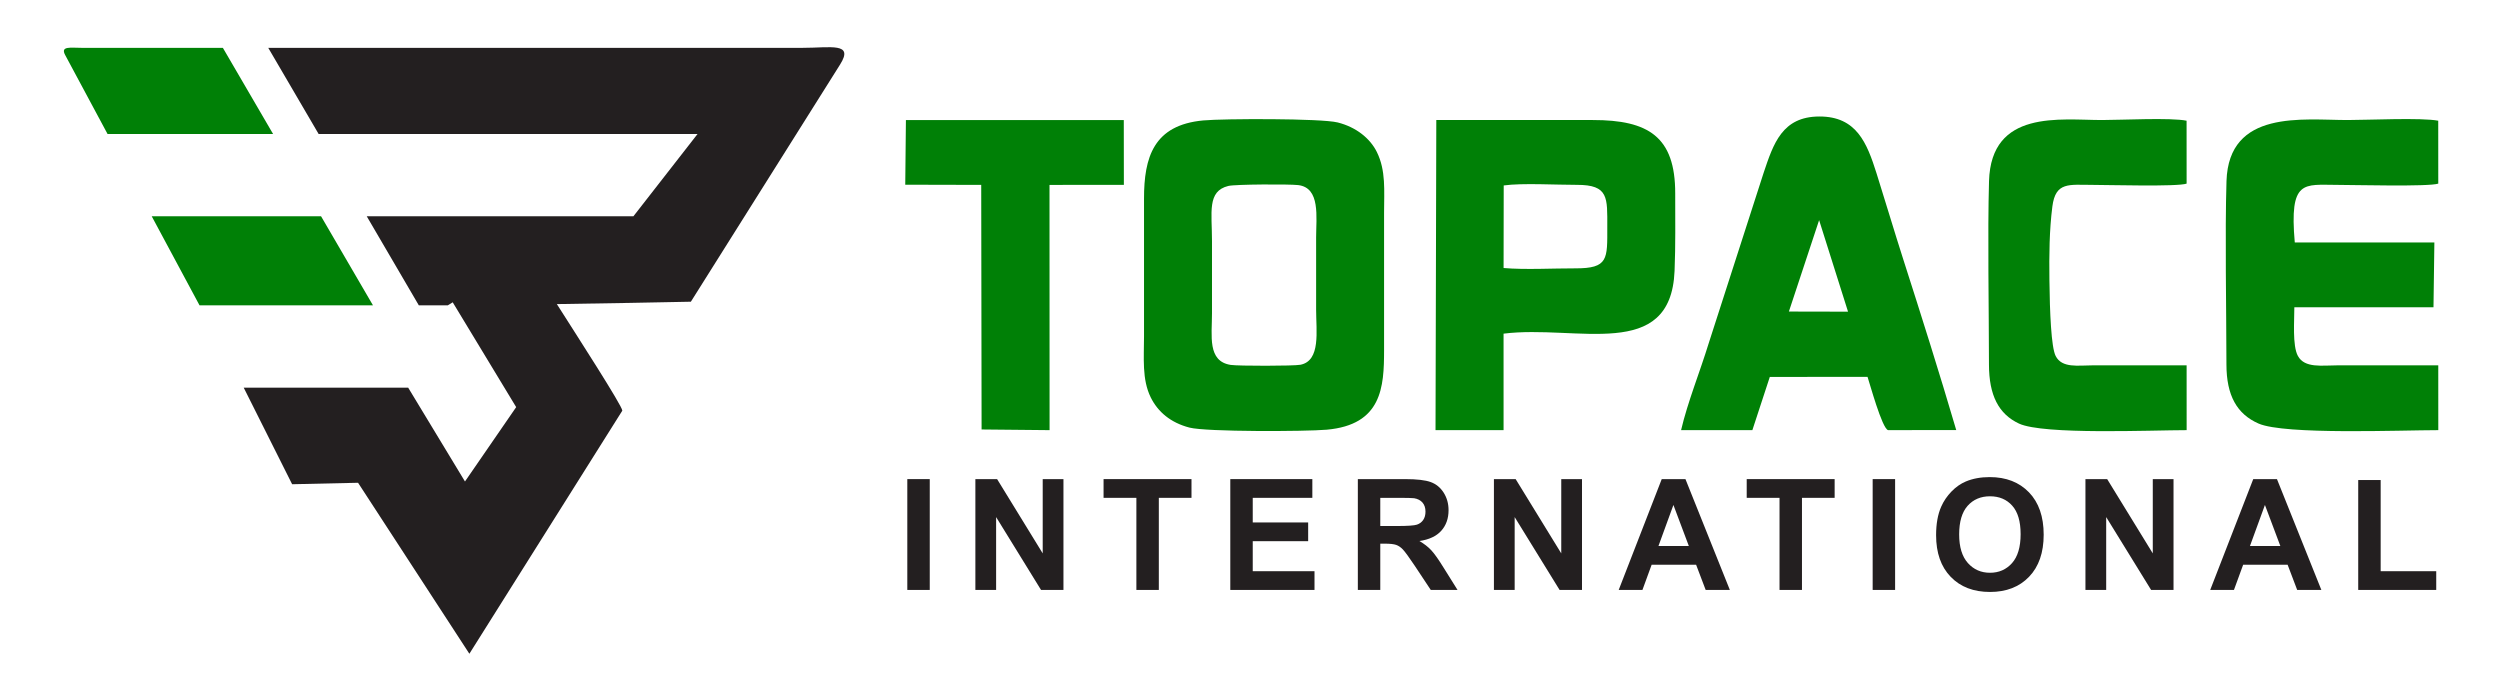 <svg xmlns="http://www.w3.org/2000/svg" xmlns:xlink="http://www.w3.org/1999/xlink" version="1.1" width="216.34" height="59.409" viewBox="0 0 216.34 59.409">
<defs>
<clipPath id="clip_0">
<path transform="matrix(1,0,0,-1,0,59.409)" d="M0 59.409H216.34V0H0Z"/>
</clipPath>
</defs>
<g id="layer_1" data-name="Layer 1">
<g clip-path="url(#clip_0)">
<path transform="matrix(1,0,0,-1,40.618,56.573)" d="M0 0C4.412 7.012 8.824 14.024 13.235 21.037 13.24 21.439 9.269 27.584 7.57 30.258 9.542 30.284 18.457 30.437 19.167 30.464 23.472 37.307 27.778 44.15 32.083 50.994 33.299 52.926 31.264 52.433 28.85 52.433H-17.405C-15.952 49.948-14.499 47.464-13.046 44.979H19.746C17.895 42.605 16.044 40.23 14.194 37.856H-8.881C-7.378 35.287-5.876 32.718-4.374 30.149H-1.867C-1.725 30.237-1.584 30.325-1.442 30.413 .389 27.389 2.22 24.366 4.05 21.342 2.573 19.197 1.096 17.052-.381 14.907-2.019 17.613-3.658 20.32-5.296 23.026H-19.528C-18.131 20.24-16.734 17.455-15.338 14.669-13.436 14.712-11.535 14.754-9.633 14.796-6.422 9.864-3.211 4.932 0 0" fill="#231f20" fill-rule="evenodd"/>
<path transform="matrix(1,0,0,-1,19.286,4.14)" d="M0 0H-12.231C-13.169 0-14.074 .174-13.65-.615-12.427-2.895-11.203-5.174-9.98-7.454H4.345C2.897-4.969 1.448-2.485 0 0M8.498-14.577H-6.156C-4.777-17.146-3.398-19.715-2.019-22.284H12.991C11.493-19.715 9.995-17.146 8.498-14.577" fill="#008006" fill-rule="evenodd"/>
<path transform="matrix(1,0,0,-1,104.13,10.421)" d="M0 0C-4.303-.397-5.134-3.185-5.131-6.775-5.128-10.741-5.131-14.708-5.131-18.675-5.131-20.544-5.322-22.407-4.548-23.972-3.936-25.211-2.842-26.154-1.196-26.582 .254-26.959 8.852-26.924 10.67-26.764 15.457-26.342 15.643-23.069 15.642-19.896 15.641-15.929 15.642-11.962 15.642-7.995 15.642-6.076 15.815-4.35 15.016-2.731 14.43-1.545 13.216-.576 11.629-.176 10.202 .184 1.739 .161 0 0M2.165-5.67C.315-6.124 .751-7.943 .751-10.437 .751-12.522 .751-14.607 .751-16.692 .751-18.651 .341-20.842 2.37-21.157 3.014-21.257 7.845-21.256 8.408-21.143 10.175-20.789 9.762-18.222 9.762-16.387 9.762-14.302 9.762-12.216 9.762-10.131 9.762-8.38 10.153-5.817 8.202-5.595 7.416-5.506 2.766-5.523 2.165-5.67" fill="#008006" fill-rule="evenodd"/>
<path transform="matrix(1,0,0,-1,124.224,37.223)" d="M0 0H5.889L5.888 8.35C12.221 9.141 20.356 5.884 20.686 13.771 20.779 15.992 20.739 18.251 20.742 20.485 20.749 25.395 18.42 26.84 13.609 26.836 9.095 26.833 4.582 26.836 .068 26.836ZM5.89 14.03C7.758 13.867 10.191 14.007 12.087 14.001 14.977 13.99 14.865 14.814 14.864 17.586 14.864 20.105 15 21.234 12.239 21.226 10.485 21.221 7.503 21.4 5.901 21.175Z" fill="#008006" fill-rule="evenodd"/>
<path transform="matrix(1,0,0,-1,145.474,37.222)" d="M0 0 6.17 .002 7.678 4.605 16.135 4.609C16.301 4.143 17.386 .135 17.913 0L23.81 .008C22.368 4.92 20.793 9.898 19.226 14.781 18.44 17.229 17.702 19.73 16.913 22.227 16.081 24.859 15.182 27.15 11.962 27.141 8.748 27.132 7.993 24.799 7.14 22.257L2.381 7.487C1.647 5.088 .559 2.401 0 0M9.329 10.262 14.447 10.251 11.945 18.172Z" fill="#008006" fill-rule="evenodd"/>
<path transform="matrix(1,0,0,-1,211,37.223)" d="M0 0-.002 5.608C-2.918 5.604-5.837 5.608-8.757 5.607-10.064 5.607-11.56 5.347-12.147 6.416-12.64 7.313-12.45 9.521-12.457 10.633L-.416 10.631-.339 16.241H-12.419C-12.906 21.73-11.628 21.225-8.757 21.224-7.335 21.223-.84 21.052-.002 21.333L-.005 26.777C-1.479 27.059-6.055 26.836-7.841 26.836-11.719 26.836-18.134 27.77-18.328 21.549-18.467 17.065-18.338 10.408-18.333 5.682-18.33 3.009-17.436 1.395-15.553 .57-13.293-.421-3.233 0 0 0" fill="#008006" fill-rule="evenodd"/>
<path transform="matrix(1,0,0,-1,78.337,15.984)" d="M0 0 6.574-.016 6.606-21.181 12.489-21.239 12.483-.017 18.918-.014 18.911 5.592 .057 5.596Z" fill="#008006" fill-rule="evenodd"/>
<path transform="matrix(1,0,0,-1,189.223,37.223)" d="M0 0-.002 5.608C-2.723 5.604-5.447 5.608-8.17 5.607-9.39 5.607-10.787 5.347-11.334 6.416-11.721 7.171-11.843 10.237-11.875 12.976-11.902 15.173-11.883 17.306-11.618 19.364-11.342 21.506-10.171 21.224-8.17 21.224-6.844 21.223-.784 21.052-.002 21.333L-.005 26.777C-1.38 27.059-5.65 26.836-7.316 26.836-10.935 26.836-16.92 27.77-17.101 21.549-17.231 17.065-17.11 10.408-17.106 5.682-17.103 3.009-16.269 1.395-14.512 .57-12.403-.421-3.017 0 0 0" fill="#008006" fill-rule="evenodd"/>
<path transform="matrix(1,0,0,-1,0,59.409)" d="M78.515 17.949H80.457V8.358H78.515Z" fill="#231f20"/>
<path transform="matrix(1,0,0,-1,84.405,51.051)" d="M0 0V9.591H1.88L5.827 3.163V9.591H7.622V0H5.682L1.795 6.305V0Z" fill="#231f20"/>
<path transform="matrix(1,0,0,-1,98.338,51.051)" d="M0 0V7.97H-2.84V9.591H4.769V7.97H1.942V0Z" fill="#231f20"/>
<path transform="matrix(1,0,0,-1,106.465,51.051)" d="M0 0V9.591H7.1V7.97H1.942V5.84H6.738V4.219H1.942V1.621H7.287V0Z" fill="#231f20"/>
<path transform="matrix(1,0,0,-1,117.502,51.051)" d="M0 0V9.591H4.079C5.104 9.591 5.849 9.504 6.314 9.332 6.78 9.16 7.151 8.854 7.43 8.414 7.709 7.972 7.85 7.47 7.85 6.903 7.85 6.182 7.64 5.588 7.218 5.119 6.796 4.65 6.166 4.356 5.327 4.233 5.744 3.99 6.088 3.722 6.358 3.429 6.631 3.137 6.997 2.617 7.457 1.871L8.627 0H6.311L4.923 2.094C4.425 2.838 4.083 3.306 3.898 3.501 3.715 3.693 3.521 3.827 3.315 3.898 3.108 3.969 2.782 4.005 2.335 4.005H1.942V0ZM1.942 5.532H3.376C4.304 5.532 4.883 5.572 5.115 5.651 5.345 5.729 5.528 5.865 5.657 6.057 5.789 6.249 5.854 6.49 5.854 6.778 5.854 7.102 5.767 7.361 5.595 7.562 5.423 7.76 5.18 7.885 4.867 7.937 4.708 7.959 4.237 7.97 3.454 7.97H1.942Z" fill="#231f20"/>
<path transform="matrix(1,0,0,-1,129.278,51.051)" d="M0 0V9.591H1.88L5.827 3.163V9.591H7.622V0H5.682L1.795 6.305V0Z" fill="#231f20"/>
<path transform="matrix(1,0,0,-1,149.694,51.051)" d="M0 0H-2.092L-2.92 2.183H-6.767L-7.564 0H-9.618L-5.894 9.591H-3.842ZM-3.55 3.804-4.883 7.354-6.177 3.804Z" fill="#231f20"/>
<path transform="matrix(1,0,0,-1,153.993,51.051)" d="M0 0V7.97H-2.84V9.591H4.769V7.97H1.942V0Z" fill="#231f20"/>
<path transform="matrix(1,0,0,-1,0,59.409)" d="M162.053 17.949H163.995V8.358H162.053Z" fill="#231f20"/>
<path transform="matrix(1,0,0,-1,167.542,46.314)" d="M0 0C0 .978 .147 1.799 .44 2.465 .656 2.954 .955 3.393 1.333 3.782 1.71 4.17 2.123 4.458 2.572 4.648 3.17 4.9 3.86 5.028 4.641 5.028 6.057 5.028 7.186 4.588 8.037 3.71 8.885 2.831 9.31 1.61 9.31 .045 9.31-1.507 8.888-2.722 8.046-3.597 7.204-4.474 6.077-4.912 4.668-4.912 3.242-4.912 2.105-4.476 1.264-3.603 .422-2.733 0-1.532 0 0M1.996 .065C1.996-1.023 2.248-1.846 2.75-2.409 3.253-2.969 3.891-3.251 4.664-3.251 5.438-3.251 6.072-2.972 6.57-2.416 7.066-1.858 7.314-1.023 7.314 .091 7.314 1.192 7.073 2.014 6.588 2.554 6.106 3.096 5.465 3.367 4.664 3.367 3.865 3.367 3.219 3.092 2.73 2.545 2.241 1.996 1.996 1.17 1.996 .065" fill="#231f20"/>
<path transform="matrix(1,0,0,-1,180.466,51.051)" d="M0 0V9.591H1.88L5.827 3.163V9.591H7.622V0H5.682L1.795 6.305V0Z" fill="#231f20"/>
<path transform="matrix(1,0,0,-1,200.881,51.051)" d="M0 0H-2.092L-2.92 2.183H-6.767L-7.564 0H-9.618L-5.894 9.591H-3.842ZM-3.55 3.804-4.883 7.354-6.178 3.804Z" fill="#231f20"/>
<path transform="matrix(1,0,0,-1,204.071,51.051)" d="M0 0V9.511H1.942V1.621H6.751V0Z" fill="#231f20"/>
</g>
</g>
</svg>
